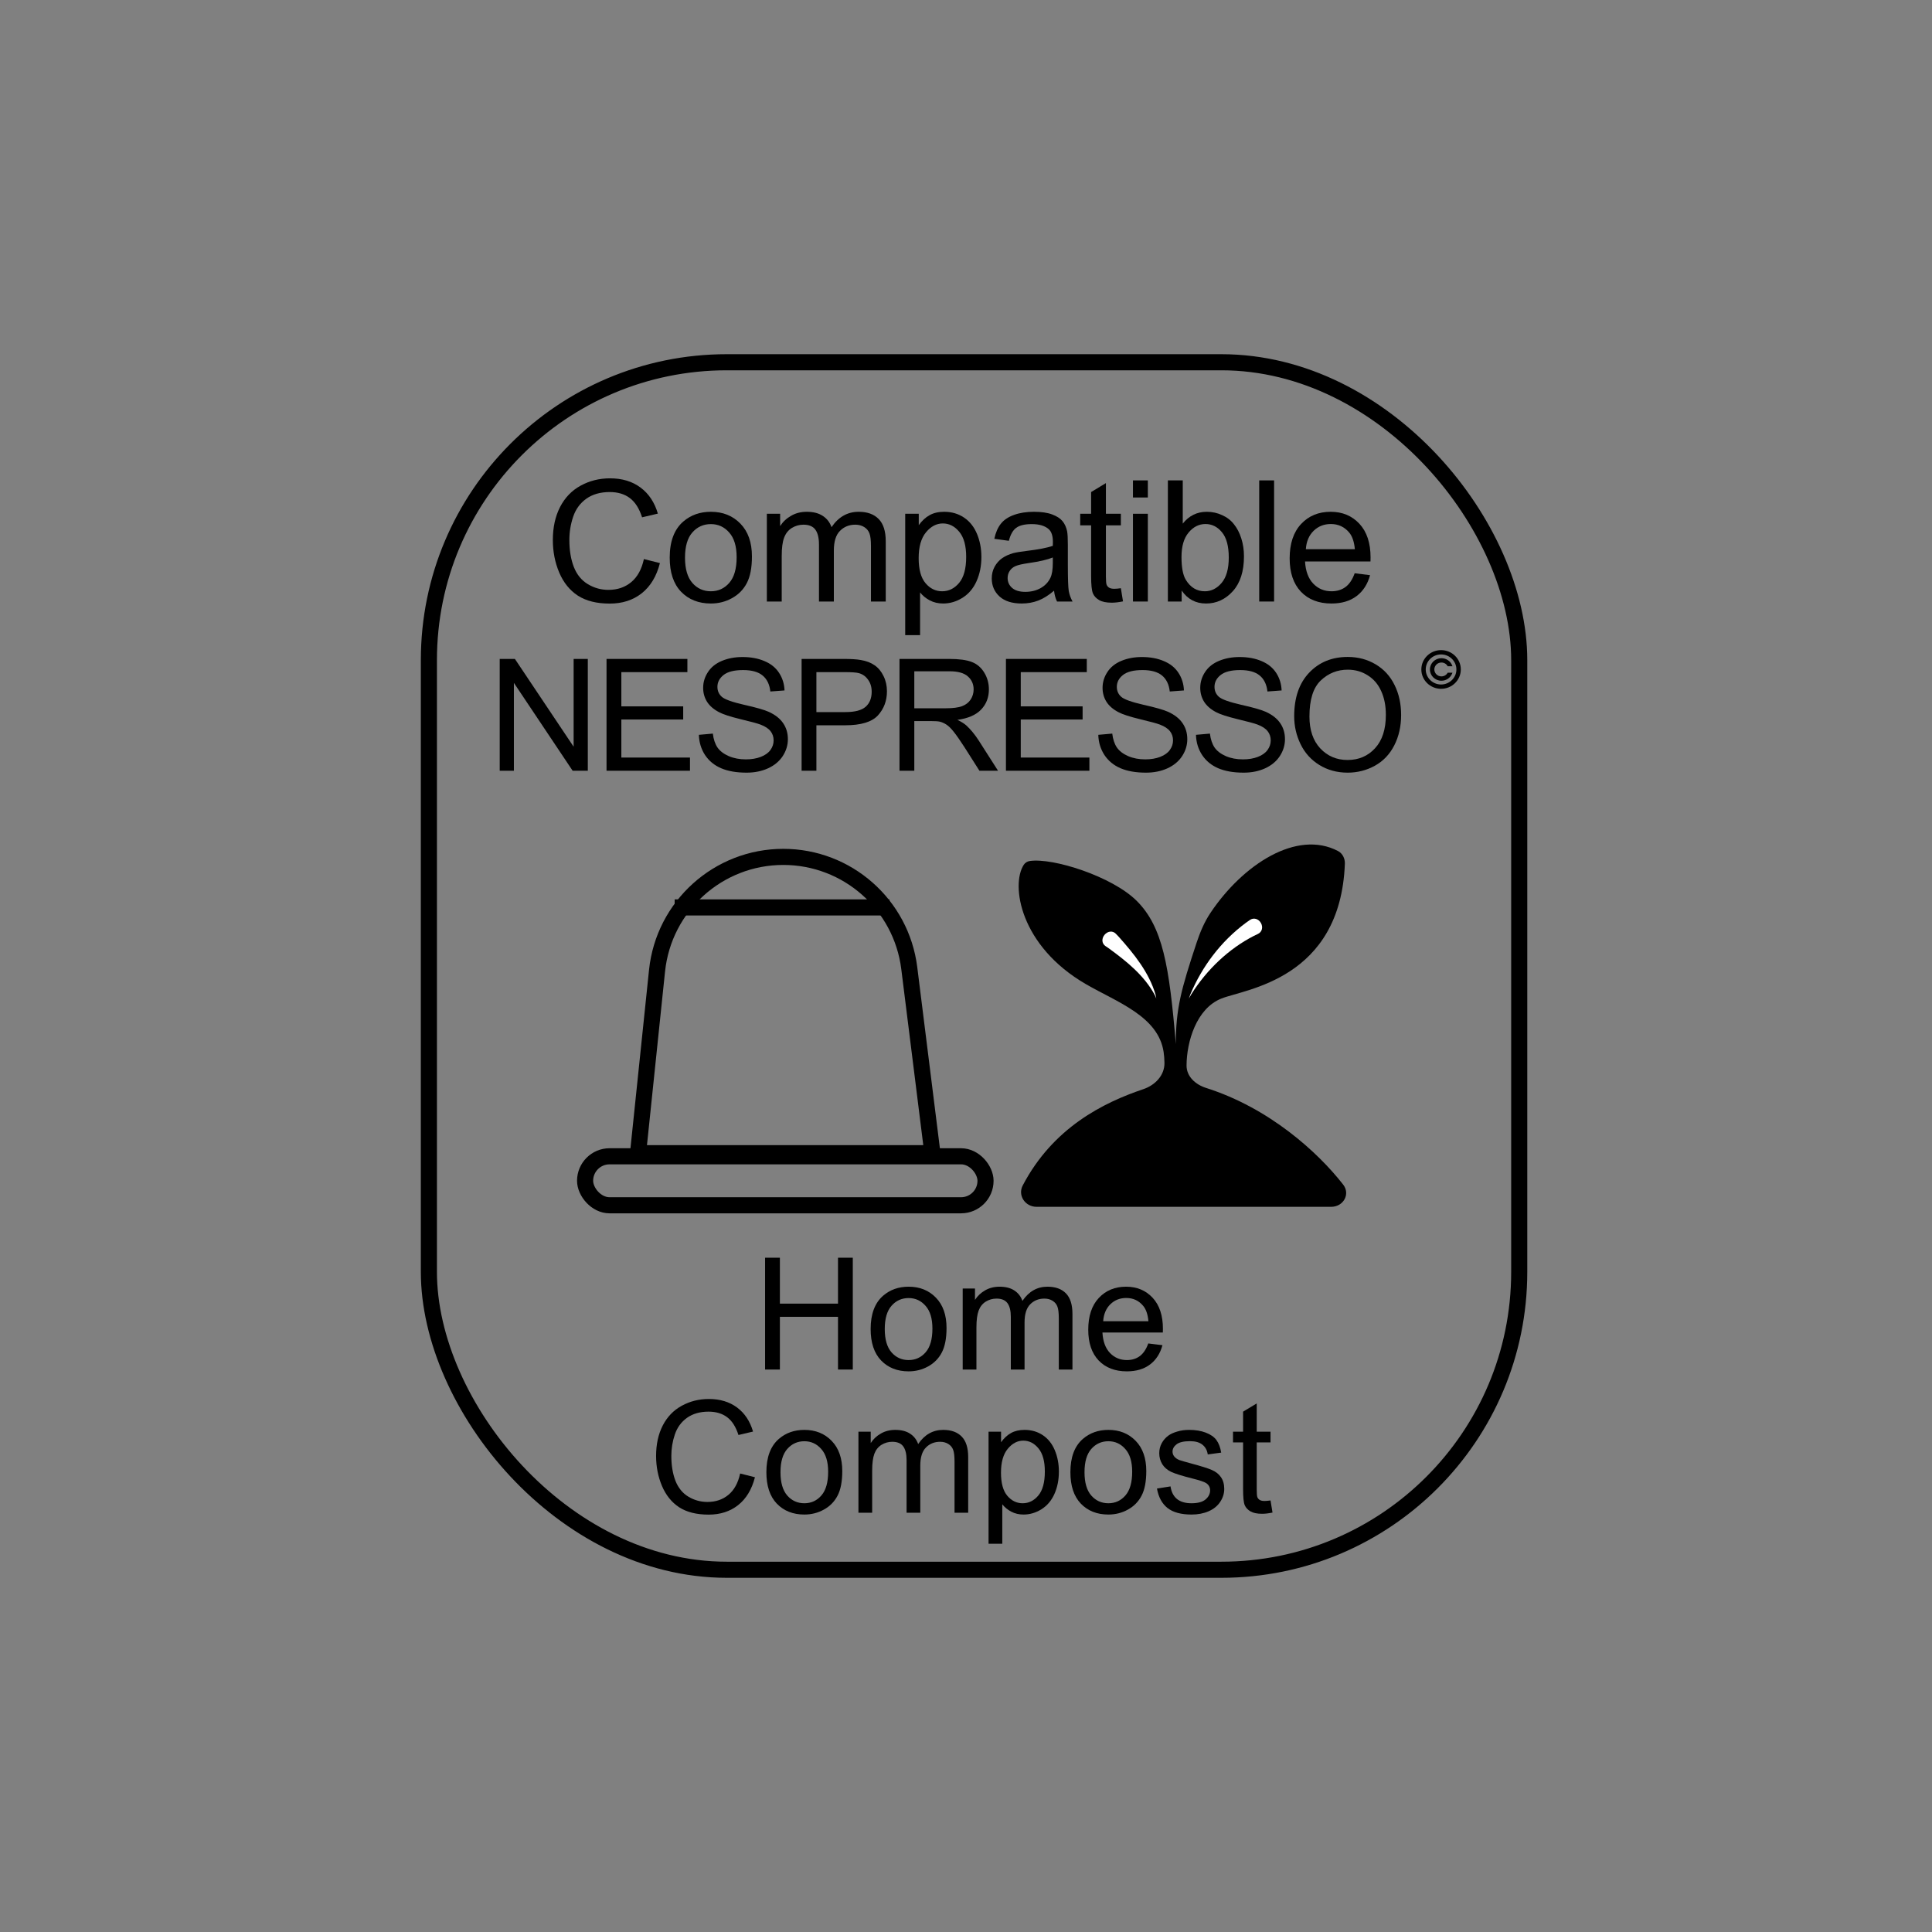 <svg xmlns="http://www.w3.org/2000/svg" fill="none" viewBox="0 0 120 120" height="120" width="120">
<rect x="0" y="0" width="120" height="120" fill="#808080" stroke="none"/>
<rect stroke="black" rx="18.5" height="75" width="67.723" y="22.5" x="26.639"></rect>
<path fill="black" d="M31.038 47.872V40.927H31.981L35.629 46.38V40.927H36.51V47.872H35.567L31.919 42.415V47.872H31.038Z"></path>
<path fill="black" d="M37.673 47.872V40.927H42.695V41.747H38.593V43.874H42.435V44.689H38.593V47.053H42.856V47.872H37.673Z"></path>
<path fill="black" d="M43.409 45.641L44.276 45.565C44.317 45.913 44.412 46.199 44.56 46.423C44.712 46.644 44.945 46.824 45.261 46.963C45.577 47.099 45.932 47.166 46.327 47.166C46.678 47.166 46.987 47.114 47.256 47.01C47.524 46.906 47.723 46.764 47.853 46.584C47.985 46.401 48.051 46.202 48.051 45.987C48.051 45.769 47.988 45.58 47.862 45.418C47.736 45.254 47.527 45.117 47.237 45.006C47.05 44.934 46.638 44.822 46 44.67C45.362 44.515 44.915 44.37 44.66 44.234C44.328 44.06 44.08 43.846 43.916 43.59C43.755 43.331 43.674 43.042 43.674 42.723C43.674 42.372 43.774 42.045 43.973 41.742C44.172 41.436 44.462 41.204 44.844 41.046C45.227 40.888 45.651 40.809 46.119 40.809C46.633 40.809 47.087 40.893 47.478 41.06C47.873 41.224 48.176 41.467 48.388 41.79C48.599 42.112 48.713 42.477 48.729 42.884L47.848 42.95C47.8 42.511 47.639 42.18 47.365 41.955C47.093 41.731 46.69 41.619 46.157 41.619C45.601 41.619 45.195 41.722 44.939 41.927C44.686 42.129 44.56 42.374 44.56 42.661C44.56 42.911 44.65 43.116 44.83 43.277C45.007 43.438 45.468 43.604 46.213 43.775C46.962 43.942 47.475 44.089 47.753 44.215C48.157 44.401 48.456 44.638 48.648 44.926C48.841 45.21 48.937 45.538 48.937 45.911C48.937 46.281 48.832 46.63 48.62 46.958C48.408 47.283 48.104 47.538 47.706 47.721C47.311 47.901 46.866 47.991 46.37 47.991C45.741 47.991 45.214 47.899 44.788 47.716C44.364 47.533 44.031 47.258 43.788 46.892C43.548 46.522 43.422 46.105 43.409 45.641Z"></path>
<path fill="black" d="M49.789 47.872V40.927H52.408C52.869 40.927 53.222 40.95 53.465 40.994C53.806 41.05 54.092 41.16 54.322 41.321C54.553 41.478 54.737 41.701 54.877 41.989C55.019 42.276 55.09 42.592 55.09 42.936C55.09 43.527 54.902 44.027 54.526 44.438C54.15 44.845 53.471 45.049 52.489 45.049H50.708V47.872H49.789ZM50.708 44.229H52.503C53.097 44.229 53.518 44.119 53.768 43.898C54.017 43.677 54.142 43.365 54.142 42.964C54.142 42.674 54.068 42.426 53.919 42.221C53.774 42.012 53.582 41.875 53.342 41.809C53.187 41.767 52.901 41.747 52.484 41.747H50.708V44.229Z"></path>
<path fill="black" d="M55.87 47.872V40.927H58.949C59.568 40.927 60.039 40.99 60.361 41.117C60.683 41.24 60.94 41.459 61.133 41.775C61.326 42.091 61.422 42.44 61.422 42.822C61.422 43.315 61.263 43.73 60.944 44.068C60.624 44.406 60.132 44.621 59.465 44.712C59.709 44.829 59.893 44.945 60.02 45.058C60.288 45.305 60.542 45.613 60.782 45.982L61.99 47.872H60.834L59.916 46.427C59.647 46.011 59.426 45.692 59.252 45.471C59.078 45.249 58.922 45.095 58.783 45.006C58.647 44.918 58.508 44.856 58.366 44.822C58.262 44.799 58.092 44.788 57.855 44.788H56.789V47.872H55.87ZM56.789 43.992H58.764C59.184 43.992 59.513 43.95 59.75 43.864C59.986 43.776 60.166 43.637 60.29 43.448C60.413 43.255 60.474 43.047 60.474 42.822C60.474 42.494 60.355 42.224 60.114 42.012C59.878 41.801 59.502 41.695 58.987 41.695H56.789V43.992Z"></path>
<path fill="black" d="M62.481 47.872V40.927H67.503V41.747H63.401V43.874H67.243V44.689H63.401V47.053H67.664V47.872H62.481Z"></path>
<path fill="black" d="M68.217 45.641L69.084 45.565C69.125 45.913 69.22 46.199 69.368 46.423C69.52 46.644 69.753 46.824 70.069 46.963C70.385 47.099 70.74 47.166 71.135 47.166C71.486 47.166 71.795 47.114 72.064 47.01C72.332 46.906 72.531 46.764 72.66 46.584C72.793 46.401 72.859 46.202 72.859 45.987C72.859 45.769 72.796 45.58 72.67 45.418C72.544 45.254 72.335 45.117 72.045 45.006C71.858 44.934 71.446 44.822 70.808 44.67C70.17 44.515 69.723 44.37 69.468 44.234C69.136 44.06 68.888 43.846 68.724 43.59C68.563 43.331 68.482 43.042 68.482 42.723C68.482 42.372 68.582 42.045 68.781 41.742C68.98 41.436 69.27 41.204 69.652 41.046C70.034 40.888 70.459 40.809 70.927 40.809C71.442 40.809 71.895 40.893 72.286 41.06C72.681 41.224 72.984 41.467 73.196 41.79C73.407 42.112 73.521 42.477 73.537 42.884L72.656 42.95C72.608 42.511 72.447 42.18 72.173 41.955C71.901 41.731 71.498 41.619 70.965 41.619C70.409 41.619 70.003 41.722 69.747 41.927C69.494 42.129 69.368 42.374 69.368 42.661C69.368 42.911 69.458 43.116 69.638 43.277C69.815 43.438 70.276 43.604 71.021 43.775C71.77 43.942 72.283 44.089 72.561 44.215C72.965 44.401 73.264 44.638 73.456 44.926C73.649 45.21 73.745 45.538 73.745 45.911C73.745 46.281 73.64 46.63 73.428 46.958C73.216 47.283 72.912 47.538 72.514 47.721C72.119 47.901 71.674 47.991 71.178 47.991C70.549 47.991 70.022 47.899 69.596 47.716C69.172 47.533 68.839 47.258 68.596 46.892C68.356 46.522 68.23 46.105 68.217 45.641Z"></path>
<path fill="black" d="M74.284 45.641L75.151 45.565C75.192 45.913 75.287 46.199 75.435 46.423C75.587 46.644 75.82 46.824 76.136 46.963C76.452 47.099 76.807 47.166 77.202 47.166C77.553 47.166 77.862 47.114 78.131 47.01C78.399 46.906 78.598 46.764 78.728 46.584C78.86 46.401 78.927 46.202 78.927 45.987C78.927 45.769 78.863 45.58 78.737 45.418C78.611 45.254 78.402 45.117 78.112 45.006C77.925 44.934 77.513 44.822 76.875 44.67C76.237 44.515 75.79 44.37 75.534 44.234C75.203 44.06 74.955 43.846 74.791 43.59C74.63 43.331 74.549 43.042 74.549 42.723C74.549 42.372 74.649 42.045 74.848 41.742C75.047 41.436 75.337 41.204 75.719 41.046C76.101 40.888 76.526 40.809 76.994 40.809C77.508 40.809 77.962 40.893 78.353 41.06C78.748 41.224 79.051 41.467 79.263 41.79C79.474 42.112 79.588 42.477 79.604 42.884L78.723 42.95C78.675 42.511 78.514 42.18 78.24 41.955C77.968 41.731 77.565 41.619 77.031 41.619C76.476 41.619 76.07 41.722 75.814 41.927C75.561 42.129 75.435 42.374 75.435 42.661C75.435 42.911 75.525 43.116 75.705 43.277C75.882 43.438 76.343 43.604 77.088 43.775C77.837 43.942 78.35 44.089 78.628 44.215C79.032 44.401 79.331 44.638 79.523 44.926C79.716 45.21 79.812 45.538 79.812 45.911C79.812 46.281 79.707 46.63 79.495 46.958C79.283 47.283 78.979 47.538 78.581 47.721C78.186 47.901 77.741 47.991 77.245 47.991C76.616 47.991 76.089 47.899 75.662 47.716C75.239 47.533 74.906 47.258 74.663 46.892C74.423 46.522 74.296 46.105 74.284 45.641Z"></path>
<path fill="black" d="M80.384 44.49C80.384 43.337 80.694 42.435 81.312 41.785C81.932 41.131 82.731 40.804 83.71 40.804C84.351 40.804 84.929 40.957 85.444 41.264C85.958 41.57 86.35 41.998 86.618 42.547C86.89 43.094 87.026 43.715 87.026 44.409C87.026 45.114 86.884 45.744 86.599 46.3C86.315 46.855 85.912 47.277 85.391 47.564C84.87 47.849 84.308 47.991 83.705 47.991C83.051 47.991 82.467 47.833 81.952 47.517C81.437 47.201 81.047 46.77 80.782 46.224C80.517 45.677 80.384 45.099 80.384 44.49ZM81.332 44.504C81.332 45.341 81.556 46.001 82.004 46.484C82.456 46.964 83.021 47.204 83.7 47.204C84.392 47.204 84.96 46.961 85.406 46.475C85.854 45.989 86.078 45.298 86.078 44.405C86.078 43.839 85.982 43.347 85.789 42.926C85.6 42.503 85.32 42.176 84.951 41.946C84.585 41.712 84.172 41.595 83.714 41.595C83.064 41.595 82.503 41.82 82.033 42.268C81.565 42.713 81.332 43.459 81.332 44.504Z"></path>
<path fill="black" d="M39.993 34.724L40.989 34.975C40.78 35.793 40.404 36.417 39.86 36.849C39.319 37.276 38.657 37.49 37.874 37.49C37.063 37.49 36.403 37.326 35.893 36.997C35.387 36.666 35 36.187 34.733 35.56C34.47 34.934 34.338 34.262 34.338 33.543C34.338 32.76 34.487 32.077 34.784 31.496C35.086 30.911 35.511 30.468 36.062 30.166C36.617 29.862 37.226 29.71 37.889 29.71C38.642 29.71 39.275 29.901 39.788 30.285C40.301 30.668 40.659 31.207 40.861 31.901L39.881 32.132C39.706 31.585 39.453 31.186 39.121 30.936C38.789 30.686 38.372 30.562 37.869 30.562C37.291 30.562 36.806 30.7 36.416 30.977C36.03 31.255 35.758 31.627 35.6 32.096C35.443 32.562 35.364 33.042 35.364 33.538C35.364 34.178 35.457 34.737 35.642 35.217C35.83 35.692 36.12 36.048 36.514 36.284C36.907 36.52 37.333 36.638 37.792 36.638C38.349 36.638 38.822 36.477 39.208 36.156C39.595 35.834 39.857 35.357 39.993 34.724Z"></path>
<path fill="black" d="M41.597 34.637C41.597 33.627 41.878 32.88 42.439 32.394C42.908 31.99 43.479 31.788 44.153 31.788C44.902 31.788 45.515 32.035 45.99 32.527C46.466 33.017 46.704 33.694 46.704 34.56C46.704 35.261 46.598 35.813 46.386 36.217C46.177 36.618 45.871 36.929 45.467 37.151C45.067 37.374 44.629 37.485 44.153 37.485C43.39 37.485 42.773 37.24 42.3 36.751C41.832 36.262 41.597 35.557 41.597 34.637ZM42.547 34.637C42.547 35.334 42.699 35.858 43.004 36.207C43.308 36.553 43.691 36.725 44.153 36.725C44.611 36.725 44.993 36.551 45.297 36.202C45.602 35.853 45.754 35.321 45.754 34.606C45.754 33.932 45.6 33.422 45.292 33.076C44.988 32.727 44.608 32.553 44.153 32.553C43.691 32.553 43.308 32.726 43.004 33.071C42.699 33.417 42.547 33.939 42.547 34.637Z"></path>
<path fill="black" d="M47.63 37.362V31.911H48.456V32.676C48.627 32.409 48.855 32.195 49.139 32.035C49.423 31.87 49.746 31.788 50.109 31.788C50.513 31.788 50.843 31.872 51.099 32.04C51.359 32.207 51.542 32.442 51.648 32.743C52.08 32.106 52.641 31.788 53.332 31.788C53.873 31.788 54.288 31.939 54.579 32.24C54.87 32.538 55.015 32.998 55.015 33.62V37.362H54.097V33.928C54.097 33.559 54.066 33.294 54.004 33.133C53.946 32.969 53.838 32.837 53.681 32.738C53.523 32.639 53.339 32.589 53.127 32.589C52.743 32.589 52.425 32.717 52.172 32.974C51.919 33.227 51.792 33.634 51.792 34.195V37.362H50.868V33.821C50.868 33.41 50.793 33.102 50.643 32.897C50.492 32.691 50.246 32.589 49.904 32.589C49.644 32.589 49.402 32.657 49.18 32.794C48.961 32.931 48.802 33.131 48.703 33.395C48.603 33.658 48.554 34.038 48.554 34.534V37.362H47.63Z"></path>
<path fill="black" d="M56.224 39.45V31.911H57.066V32.62C57.264 32.343 57.488 32.136 57.738 31.999C57.987 31.858 58.29 31.788 58.646 31.788C59.111 31.788 59.522 31.908 59.878 32.148C60.234 32.387 60.502 32.726 60.684 33.164C60.865 33.598 60.956 34.075 60.956 34.596C60.956 35.153 60.855 35.656 60.653 36.104C60.454 36.549 60.164 36.891 59.78 37.131C59.401 37.367 59 37.485 58.579 37.485C58.272 37.485 57.994 37.42 57.748 37.29C57.505 37.16 57.305 36.996 57.148 36.797V39.45H56.224ZM57.06 34.667C57.06 35.369 57.202 35.887 57.486 36.222C57.77 36.558 58.114 36.725 58.518 36.725C58.928 36.725 59.279 36.553 59.57 36.207C59.864 35.858 60.011 35.319 60.011 34.59C60.011 33.896 59.868 33.376 59.58 33.03C59.296 32.685 58.956 32.512 58.559 32.512C58.165 32.512 57.816 32.697 57.512 33.066C57.211 33.432 57.06 33.966 57.06 34.667Z"></path>
<path fill="black" d="M65.469 36.689C65.127 36.98 64.797 37.185 64.479 37.305C64.164 37.425 63.825 37.485 63.463 37.485C62.864 37.485 62.404 37.34 62.082 37.049C61.761 36.754 61.6 36.38 61.6 35.925C61.6 35.658 61.66 35.415 61.779 35.196C61.903 34.974 62.062 34.796 62.257 34.662C62.455 34.529 62.677 34.428 62.924 34.359C63.105 34.312 63.379 34.265 63.745 34.221C64.491 34.132 65.04 34.026 65.392 33.903C65.396 33.776 65.397 33.696 65.397 33.661C65.397 33.285 65.31 33.02 65.136 32.866C64.9 32.657 64.549 32.553 64.084 32.553C63.649 32.553 63.328 32.63 63.119 32.784C62.913 32.934 62.761 33.203 62.662 33.59L61.759 33.466C61.841 33.08 61.976 32.769 62.164 32.532C62.352 32.293 62.624 32.11 62.98 31.983C63.336 31.853 63.748 31.788 64.217 31.788C64.682 31.788 65.06 31.843 65.351 31.953C65.642 32.062 65.856 32.2 65.993 32.368C66.13 32.532 66.225 32.741 66.28 32.994C66.311 33.152 66.326 33.436 66.326 33.846V35.078C66.326 35.937 66.345 36.481 66.383 36.71C66.424 36.936 66.503 37.153 66.619 37.362H65.654C65.558 37.17 65.497 36.946 65.469 36.689ZM65.392 34.626C65.057 34.763 64.554 34.88 63.883 34.975C63.504 35.03 63.235 35.092 63.078 35.16C62.92 35.228 62.799 35.329 62.713 35.463C62.628 35.593 62.585 35.738 62.585 35.899C62.585 36.145 62.677 36.351 62.862 36.515C63.05 36.679 63.324 36.761 63.683 36.761C64.039 36.761 64.356 36.684 64.633 36.53C64.91 36.373 65.114 36.159 65.243 35.889C65.343 35.68 65.392 35.372 65.392 34.965V34.626Z"></path>
<path fill="black" d="M69.619 36.535L69.752 37.352C69.492 37.406 69.259 37.434 69.054 37.434C68.719 37.434 68.459 37.381 68.274 37.275C68.089 37.168 67.959 37.03 67.884 36.859C67.809 36.684 67.771 36.32 67.771 35.766V32.63H67.094V31.911H67.771V30.562L68.69 30.007V31.911H69.619V32.63H68.69V35.817C68.69 36.08 68.705 36.25 68.736 36.325C68.77 36.4 68.823 36.46 68.895 36.505C68.97 36.549 69.076 36.571 69.213 36.571C69.316 36.571 69.451 36.559 69.619 36.535Z"></path>
<path fill="black" d="M70.37 30.9V29.838H71.294V30.9H70.37ZM70.37 37.362V31.911H71.294V37.362H70.37Z"></path>
<path fill="black" d="M73.396 37.362H72.539V29.838H73.463V32.522C73.853 32.033 74.35 31.788 74.956 31.788C75.291 31.788 75.608 31.857 75.905 31.994C76.207 32.127 76.453 32.317 76.644 32.563C76.839 32.806 76.992 33.1 77.101 33.446C77.211 33.791 77.265 34.161 77.265 34.554C77.265 35.489 77.034 36.21 76.573 36.72C76.111 37.23 75.556 37.485 74.91 37.485C74.266 37.485 73.762 37.216 73.396 36.679V37.362ZM73.385 34.596C73.385 35.249 73.475 35.721 73.652 36.012C73.943 36.488 74.337 36.725 74.833 36.725C75.237 36.725 75.585 36.551 75.88 36.202C76.174 35.849 76.321 35.326 76.321 34.631C76.321 33.92 76.179 33.395 75.895 33.056C75.615 32.717 75.274 32.548 74.874 32.548C74.47 32.548 74.121 32.724 73.827 33.076C73.533 33.425 73.385 33.932 73.385 34.596Z"></path>
<path fill="black" d="M78.212 37.362V29.838H79.136V37.362H78.212Z"></path>
<path fill="black" d="M84.142 35.606L85.097 35.725C84.946 36.282 84.668 36.715 84.26 37.023C83.853 37.331 83.333 37.485 82.7 37.485C81.903 37.485 81.27 37.24 80.801 36.751C80.336 36.258 80.103 35.569 80.103 34.683C80.103 33.766 80.34 33.054 80.812 32.548C81.284 32.041 81.896 31.788 82.649 31.788C83.378 31.788 83.973 32.036 84.435 32.532C84.897 33.029 85.128 33.727 85.128 34.626C85.128 34.681 85.126 34.763 85.123 34.873H81.058C81.092 35.471 81.262 35.93 81.566 36.248C81.871 36.566 82.25 36.725 82.705 36.725C83.044 36.725 83.333 36.636 83.573 36.459C83.812 36.281 84.002 35.997 84.142 35.606ZM81.109 34.113H84.153C84.112 33.655 83.995 33.311 83.804 33.081C83.509 32.726 83.128 32.548 82.659 32.548C82.235 32.548 81.877 32.69 81.587 32.974C81.299 33.258 81.14 33.638 81.109 34.113Z"></path>
<path fill="black" d="M47.521 85.064V78.119H48.44V80.971H52.05V78.119H52.969V85.064H52.05V81.79H48.44V85.064H47.521Z"></path>
<path fill="black" d="M54.077 82.548C54.077 81.617 54.336 80.927 54.854 80.478C55.287 80.105 55.814 79.919 56.436 79.919C57.128 79.919 57.693 80.146 58.132 80.601C58.571 81.053 58.791 81.678 58.791 82.477C58.791 83.125 58.693 83.635 58.497 84.007C58.304 84.377 58.022 84.664 57.649 84.87C57.28 85.075 56.875 85.177 56.436 85.177C55.732 85.177 55.162 84.952 54.726 84.5C54.294 84.048 54.077 83.398 54.077 82.548ZM54.954 82.548C54.954 83.192 55.094 83.676 55.375 83.998C55.656 84.317 56.01 84.476 56.436 84.476C56.86 84.476 57.212 84.315 57.493 83.993C57.774 83.671 57.914 83.18 57.914 82.52C57.914 81.898 57.772 81.427 57.488 81.108C57.207 80.786 56.856 80.625 56.436 80.625C56.01 80.625 55.656 80.784 55.375 81.103C55.094 81.422 54.954 81.904 54.954 82.548Z"></path>
<path fill="black" d="M59.795 85.064V80.033H60.558V80.739C60.716 80.492 60.926 80.295 61.188 80.146C61.45 79.995 61.748 79.919 62.083 79.919C62.456 79.919 62.761 79.996 62.998 80.151C63.238 80.306 63.407 80.522 63.505 80.8C63.903 80.213 64.42 79.919 65.058 79.919C65.557 79.919 65.941 80.058 66.21 80.336C66.478 80.611 66.612 81.035 66.612 81.61V85.064H65.764V81.894C65.764 81.553 65.736 81.309 65.679 81.16C65.625 81.009 65.526 80.887 65.38 80.795C65.235 80.704 65.065 80.658 64.869 80.658C64.515 80.658 64.221 80.776 63.988 81.013C63.754 81.247 63.637 81.623 63.637 82.141V85.064H62.784V81.795C62.784 81.416 62.715 81.132 62.576 80.942C62.437 80.753 62.21 80.658 61.894 80.658C61.654 80.658 61.431 80.721 61.226 80.847C61.024 80.974 60.877 81.159 60.785 81.402C60.694 81.645 60.648 81.996 60.648 82.454V85.064H59.795Z"></path>
<path fill="black" d="M71.321 83.444L72.202 83.552C72.063 84.067 71.806 84.467 71.43 84.751C71.054 85.035 70.574 85.177 69.99 85.177C69.254 85.177 68.67 84.952 68.237 84.5C67.808 84.045 67.593 83.409 67.593 82.591C67.593 81.744 67.811 81.088 68.247 80.62C68.683 80.153 69.248 79.919 69.943 79.919C70.615 79.919 71.165 80.148 71.591 80.606C72.018 81.064 72.231 81.708 72.231 82.539C72.231 82.589 72.229 82.665 72.226 82.766H68.474C68.506 83.319 68.662 83.742 68.943 84.036C69.224 84.329 69.575 84.476 69.995 84.476C70.307 84.476 70.574 84.394 70.795 84.23C71.016 84.066 71.192 83.804 71.321 83.444ZM68.521 82.065H71.331C71.293 81.642 71.185 81.324 71.008 81.113C70.737 80.784 70.385 80.62 69.952 80.62C69.56 80.62 69.23 80.751 68.962 81.013C68.697 81.275 68.55 81.626 68.521 82.065Z"></path>
<path fill="black" d="M45.971 91.522L46.891 91.754C46.698 92.509 46.35 93.086 45.848 93.484C45.349 93.878 44.738 94.076 44.015 94.076C43.267 94.076 42.657 93.924 42.186 93.621C41.719 93.315 41.362 92.873 41.116 92.294C40.873 91.717 40.751 91.096 40.751 90.433C40.751 89.71 40.888 89.079 41.163 88.543C41.441 88.002 41.834 87.594 42.343 87.316C42.854 87.034 43.416 86.894 44.029 86.894C44.724 86.894 45.308 87.071 45.782 87.424C46.256 87.778 46.586 88.276 46.772 88.917L45.867 89.13C45.706 88.625 45.472 88.257 45.166 88.026C44.86 87.796 44.474 87.68 44.01 87.68C43.477 87.68 43.03 87.808 42.67 88.064C42.313 88.32 42.062 88.664 41.916 89.097C41.771 89.526 41.698 89.97 41.698 90.428C41.698 91.019 41.784 91.535 41.954 91.977C42.128 92.416 42.396 92.745 42.76 92.963C43.123 93.18 43.516 93.289 43.939 93.289C44.454 93.289 44.89 93.141 45.247 92.844C45.604 92.547 45.845 92.107 45.971 91.522Z"></path>
<path fill="black" d="M47.601 91.442C47.601 90.51 47.86 89.82 48.378 89.372C48.811 88.999 49.338 88.813 49.96 88.813C50.652 88.813 51.217 89.04 51.656 89.495C52.095 89.946 52.315 90.572 52.315 91.371C52.315 92.018 52.217 92.528 52.021 92.901C51.828 93.27 51.546 93.558 51.173 93.763C50.804 93.968 50.399 94.071 49.96 94.071C49.256 94.071 48.686 93.845 48.25 93.394C47.818 92.942 47.601 92.291 47.601 91.442ZM48.478 91.442C48.478 92.086 48.618 92.569 48.899 92.891C49.18 93.21 49.534 93.37 49.96 93.37C50.384 93.37 50.736 93.209 51.017 92.887C51.298 92.565 51.438 92.073 51.438 91.413C51.438 90.791 51.296 90.321 51.012 90.002C50.731 89.68 50.38 89.518 49.96 89.518C49.534 89.518 49.18 89.678 48.899 89.997C48.618 90.316 48.478 90.797 48.478 91.442Z"></path>
<path fill="black" d="M53.319 93.957V88.926H54.082V89.632C54.24 89.386 54.45 89.188 54.712 89.04C54.974 88.888 55.273 88.813 55.607 88.813C55.98 88.813 56.285 88.89 56.522 89.045C56.762 89.2 56.931 89.416 57.029 89.694C57.426 89.106 57.944 88.813 58.582 88.813C59.081 88.813 59.465 88.951 59.734 89.23C60.002 89.504 60.136 89.929 60.136 90.504V93.957H59.288V90.788C59.288 90.447 59.26 90.202 59.203 90.054C59.149 89.902 59.05 89.781 58.904 89.689C58.759 89.597 58.589 89.552 58.393 89.552C58.039 89.552 57.745 89.67 57.512 89.907C57.278 90.141 57.161 90.516 57.161 91.034V93.957H56.309V90.689C56.309 90.31 56.239 90.025 56.1 89.836C55.961 89.646 55.734 89.552 55.418 89.552C55.178 89.552 54.955 89.615 54.75 89.741C54.548 89.867 54.401 90.052 54.309 90.295C54.218 90.539 54.172 90.889 54.172 91.347V93.957H53.319Z"></path>
<path fill="black" d="M61.401 95.885V88.926H62.178V89.58C62.361 89.324 62.568 89.133 62.799 89.007C63.029 88.877 63.309 88.813 63.637 88.813C64.067 88.813 64.446 88.923 64.774 89.144C65.103 89.365 65.35 89.678 65.518 90.082C65.685 90.483 65.769 90.924 65.769 91.404C65.769 91.919 65.676 92.383 65.49 92.797C65.306 93.207 65.038 93.523 64.684 93.744C64.334 93.962 63.964 94.071 63.576 94.071C63.291 94.071 63.035 94.011 62.808 93.891C62.584 93.771 62.399 93.619 62.254 93.436V95.885H61.401ZM62.173 91.47C62.173 92.118 62.304 92.596 62.566 92.906C62.829 93.215 63.146 93.37 63.519 93.37C63.898 93.37 64.221 93.21 64.49 92.891C64.761 92.569 64.897 92.072 64.897 91.399C64.897 90.758 64.765 90.278 64.499 89.959C64.237 89.64 63.923 89.481 63.557 89.481C63.193 89.481 62.871 89.651 62.59 89.992C62.312 90.33 62.173 90.823 62.173 91.47Z"></path>
<path fill="black" d="M66.484 91.442C66.484 90.51 66.743 89.82 67.261 89.372C67.694 88.999 68.221 88.813 68.844 88.813C69.535 88.813 70.1 89.04 70.54 89.495C70.978 89.946 71.198 90.572 71.198 91.371C71.198 92.018 71.1 92.528 70.904 92.901C70.712 93.27 70.429 93.558 70.056 93.763C69.687 93.968 69.282 94.071 68.844 94.071C68.139 94.071 67.569 93.845 67.133 93.394C66.701 92.942 66.484 92.291 66.484 91.442ZM67.361 91.442C67.361 92.086 67.501 92.569 67.782 92.891C68.063 93.21 68.417 93.37 68.844 93.37C69.267 93.37 69.619 93.209 69.9 92.887C70.181 92.565 70.322 92.073 70.322 91.413C70.322 90.791 70.18 90.321 69.895 90.002C69.614 89.68 69.264 89.518 68.844 89.518C68.417 89.518 68.063 89.678 67.782 89.997C67.501 90.316 67.361 90.797 67.361 91.442Z"></path>
<path fill="black" d="M71.861 92.456L72.704 92.323C72.752 92.661 72.883 92.92 73.098 93.1C73.316 93.28 73.619 93.37 74.007 93.37C74.399 93.37 74.689 93.291 74.879 93.133C75.068 92.972 75.163 92.784 75.163 92.569C75.163 92.377 75.079 92.225 74.912 92.115C74.795 92.039 74.505 91.942 74.04 91.826C73.415 91.668 72.981 91.532 72.738 91.418C72.498 91.301 72.314 91.142 72.188 90.94C72.065 90.734 72.003 90.509 72.003 90.262C72.003 90.038 72.054 89.831 72.155 89.642C72.259 89.449 72.4 89.29 72.577 89.163C72.709 89.065 72.889 88.983 73.117 88.917C73.347 88.847 73.594 88.813 73.856 88.813C74.25 88.813 74.596 88.869 74.893 88.983C75.193 89.097 75.414 89.252 75.556 89.447C75.698 89.64 75.796 89.899 75.85 90.224L75.016 90.338C74.978 90.079 74.868 89.877 74.685 89.732C74.505 89.586 74.249 89.514 73.917 89.514C73.526 89.514 73.246 89.579 73.079 89.708C72.911 89.837 72.828 89.989 72.828 90.163C72.828 90.273 72.862 90.373 72.932 90.461C73.001 90.553 73.11 90.629 73.259 90.689C73.344 90.72 73.595 90.793 74.012 90.906C74.615 91.068 75.035 91.2 75.272 91.304C75.512 91.406 75.7 91.554 75.836 91.75C75.972 91.946 76.04 92.189 76.04 92.479C76.04 92.763 75.956 93.032 75.788 93.285C75.624 93.534 75.386 93.728 75.073 93.867C74.76 94.003 74.407 94.071 74.012 94.071C73.358 94.071 72.859 93.935 72.515 93.664C72.174 93.392 71.956 92.989 71.861 92.456Z"></path>
<path fill="black" d="M78.915 93.195L79.038 93.948C78.798 93.998 78.584 94.024 78.394 94.024C78.085 94.024 77.844 93.975 77.674 93.877C77.503 93.779 77.383 93.651 77.314 93.493C77.244 93.332 77.21 92.996 77.21 92.484V89.59H76.584V88.926H77.21V87.68L78.058 87.169V88.926H78.915V89.59H78.058V92.531C78.058 92.775 78.072 92.931 78.1 93C78.132 93.07 78.181 93.125 78.247 93.166C78.317 93.207 78.415 93.228 78.541 93.228C78.636 93.228 78.76 93.217 78.915 93.195Z"></path>
<path fill="black" d="M89.508 40.38C88.832 40.38 88.282 40.919 88.282 41.581C88.282 42.244 88.832 42.783 89.508 42.783C90.184 42.783 90.734 42.244 90.734 41.581C90.734 40.919 90.184 40.38 89.508 40.38ZM89.508 42.515C88.983 42.515 88.555 42.096 88.555 41.581C88.555 41.066 88.983 40.648 89.508 40.648C90.033 40.648 90.46 41.066 90.46 41.581C90.46 42.096 90.033 42.515 89.508 42.515Z"></path>
<path fill="black" d="M89.909 41.799C89.831 41.931 89.685 42.012 89.529 42.012C89.287 42.012 89.089 41.819 89.089 41.581C89.089 41.344 89.287 41.15 89.529 41.15C89.685 41.15 89.831 41.232 89.909 41.364L89.919 41.381H90.214L90.197 41.334C90.145 41.201 90.055 41.087 89.936 41.006C89.816 40.925 89.675 40.882 89.529 40.882C89.135 40.882 88.815 41.196 88.815 41.581C88.815 41.967 89.135 42.281 89.529 42.281C89.675 42.281 89.816 42.238 89.936 42.156C90.055 42.075 90.145 41.962 90.197 41.828L90.214 41.782H89.919L89.909 41.799Z"></path>
<rect stroke="black" rx="1.521" height="3.043" width="24.872" y="71.819" x="36.341"></rect>
<path stroke="black" d="M48.652 53.223C52.629 53.223 55.982 56.184 56.476 60.13L57.913 71.628H39.63L40.81 60.291C41.229 56.275 44.614 53.224 48.652 53.223Z"></path>
<path stroke="black" d="M41.904 56.362H55.245"></path>
<path fill="black" d="M82.684 74.957H64.381C63.679 74.957 63.198 74.252 63.524 73.63C65.407 70.035 68.537 68.484 71.016 67.649C71.747 67.403 72.338 66.79 72.327 66.018C72.324 65.778 72.306 65.552 72.274 65.337C71.941 63.12 69.389 62.251 67.449 61.128C63.34 58.749 62.777 54.962 63.587 53.715C63.671 53.584 63.809 53.502 63.962 53.479C65.39 53.264 69.079 54.431 70.606 55.957C72.223 57.574 72.628 60 73.032 64.851C73.032 62.655 73.363 61.453 74.326 58.545C74.54 57.899 74.804 57.268 75.182 56.703C77.203 53.683 80.548 51.521 83.103 52.857C83.389 53.007 83.544 53.323 83.532 53.646C83.26 60.837 77.329 61.435 75.862 62.021C74.304 62.644 73.707 64.706 73.699 66.175C73.695 66.868 74.254 67.364 74.915 67.574C78.835 68.819 81.848 71.556 83.425 73.575C83.889 74.17 83.439 74.957 82.684 74.957Z"></path>
<path fill="white" d="M73.841 62.021C73.888 61.933 73.939 61.843 73.992 61.757C74.965 60.213 76.327 58.926 77.872 58.134C77.958 58.09 78.044 58.049 78.131 58.009C78.252 57.952 78.341 57.852 78.376 57.724C78.411 57.596 78.389 57.451 78.317 57.326C78.246 57.202 78.133 57.109 78.005 57.074C77.877 57.039 77.745 57.065 77.635 57.14C77.635 57.14 77.635 57.14 77.635 57.14C77.545 57.201 77.458 57.263 77.371 57.327C75.815 58.484 74.665 60.038 73.947 61.734C73.909 61.829 73.873 61.926 73.841 62.021Z"></path>
<path fill="white" d="M69.309 57.999C69.217 57.903 69.093 57.852 68.961 57.864C68.829 57.876 68.699 57.95 68.605 58.063C68.511 58.176 68.462 58.317 68.474 58.449C68.486 58.581 68.558 58.693 68.669 58.767C68.729 58.806 68.792 58.849 68.854 58.892C69.947 59.687 71.067 60.576 71.728 61.807C71.761 61.877 71.792 61.949 71.819 62.021C71.808 61.945 71.793 61.867 71.775 61.79C71.377 60.406 70.441 59.254 69.479 58.176C69.423 58.117 69.366 58.057 69.309 57.999Z"></path>
</svg>
